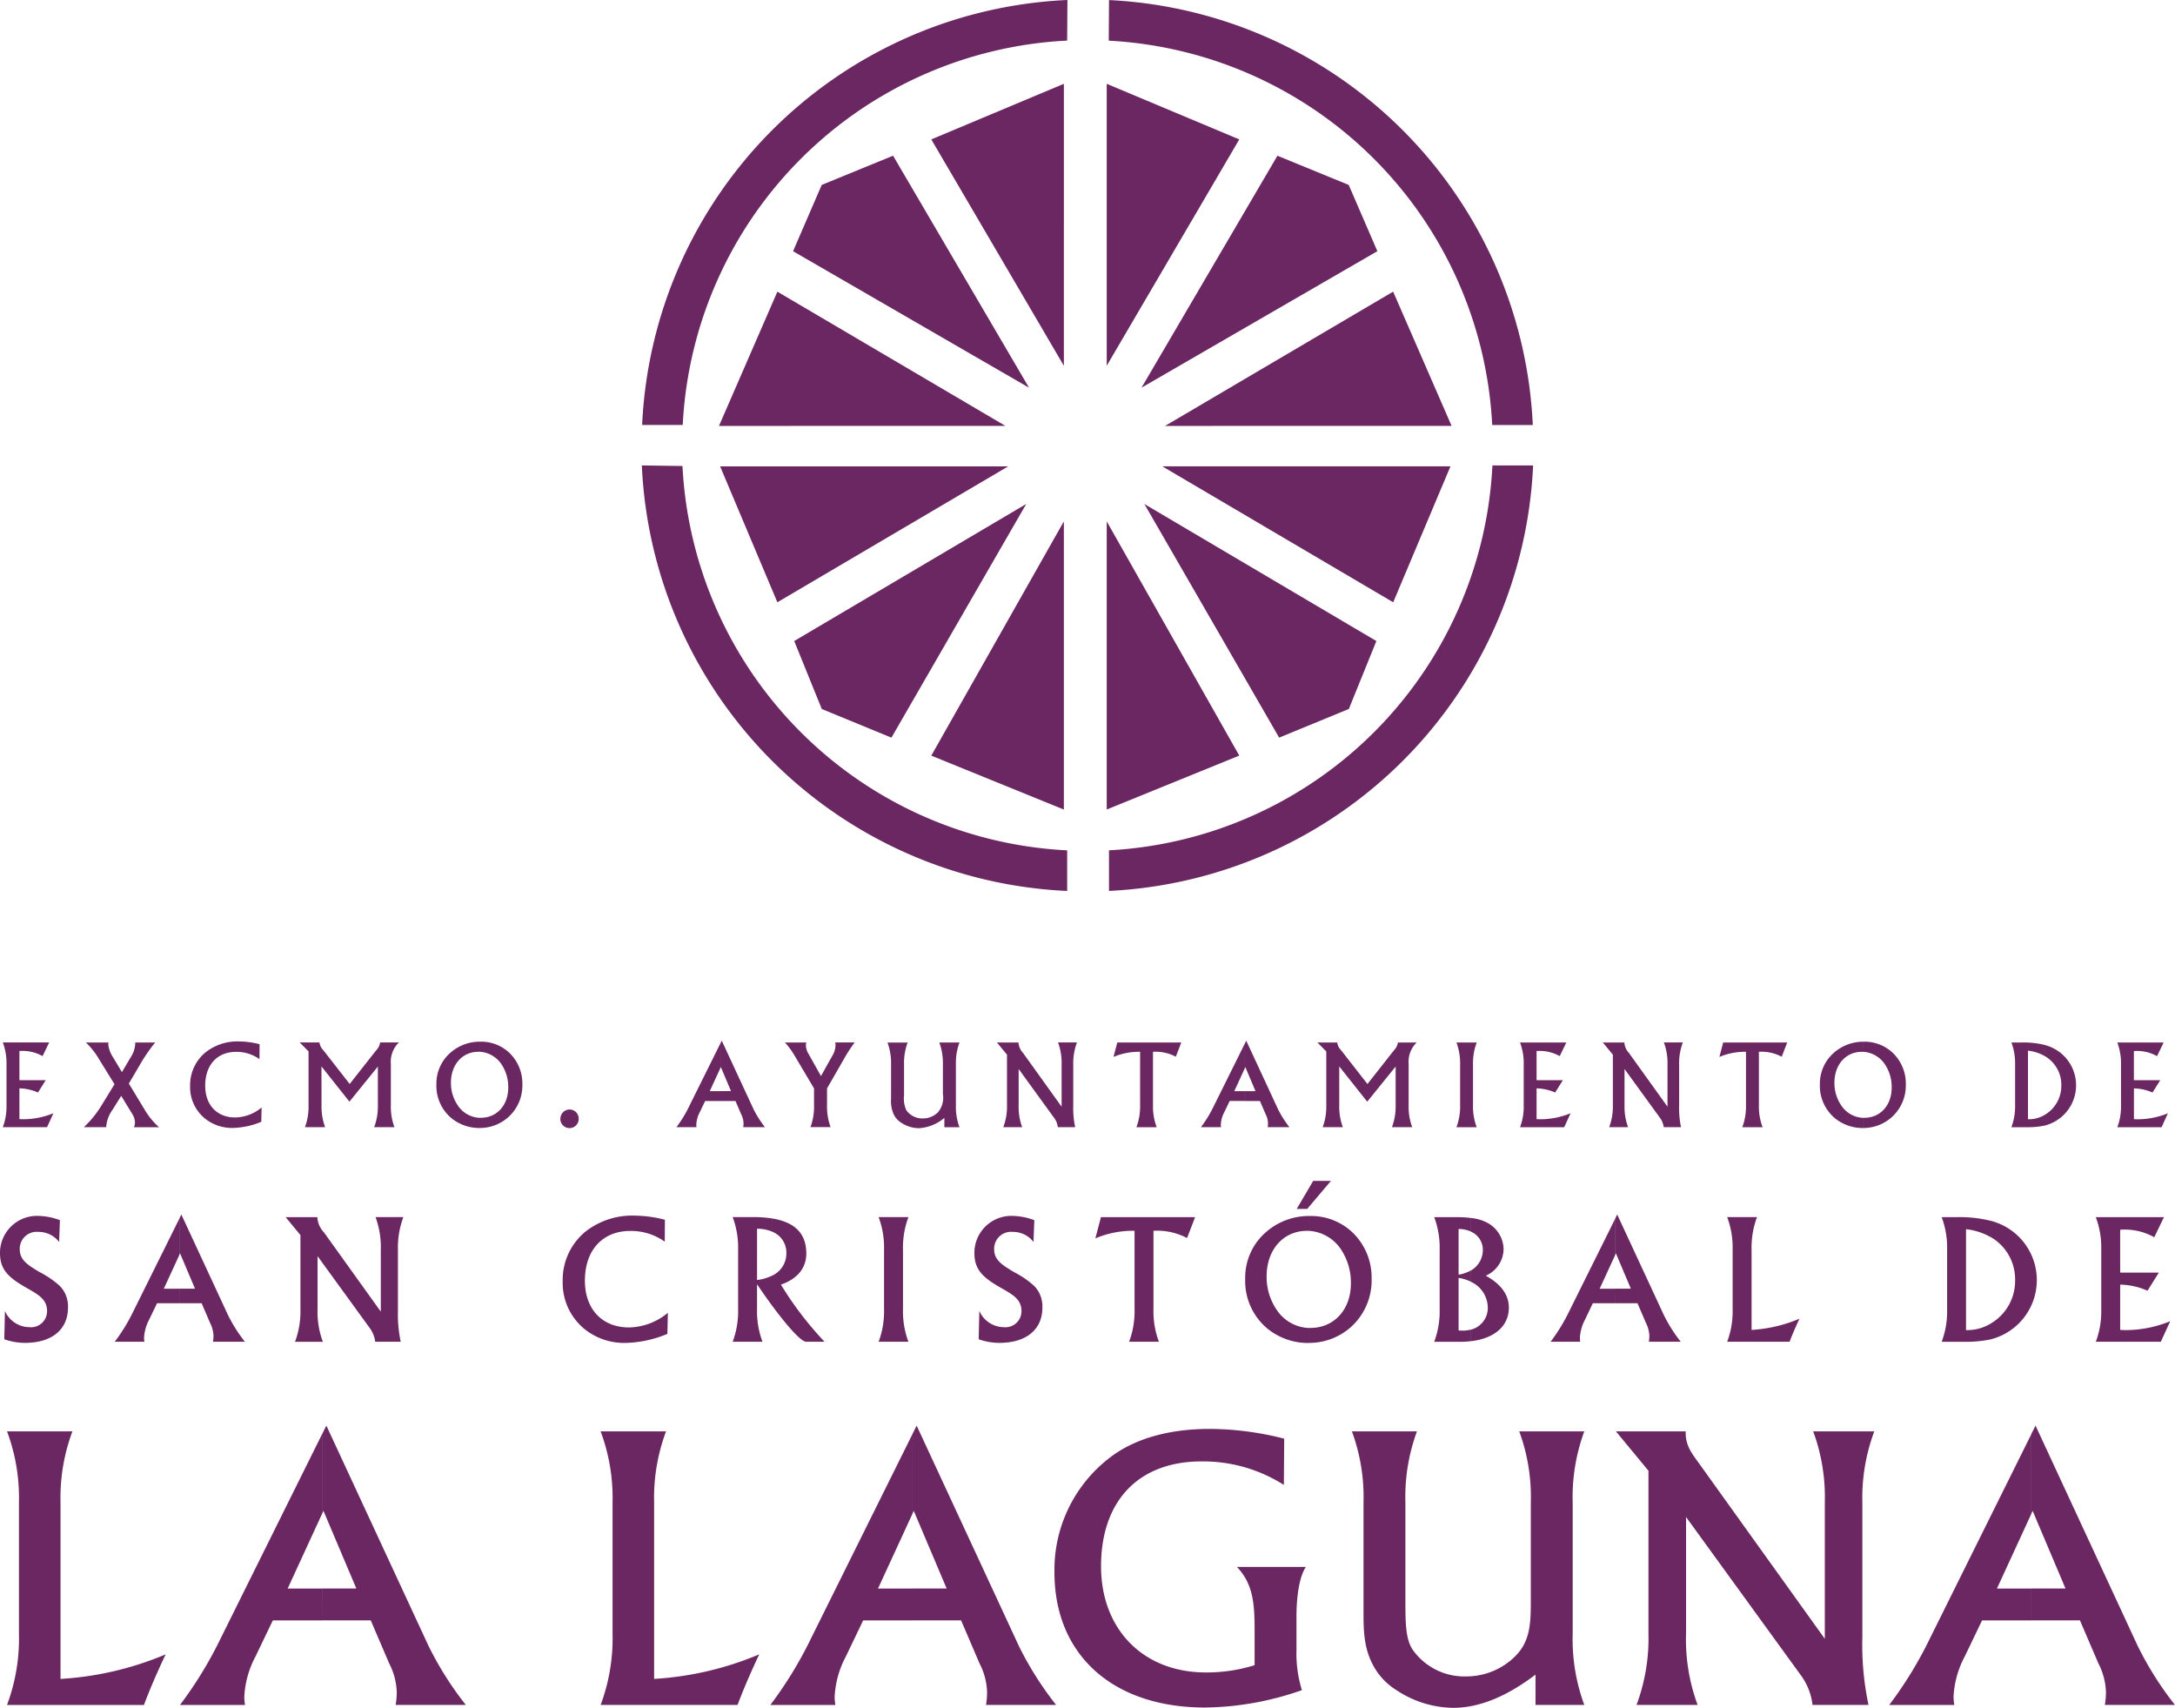 <svg xmlns="http://www.w3.org/2000/svg" xmlns:xlink="http://www.w3.org/1999/xlink" width="300" height="235.54" viewBox="0 0 300 235.54"><defs><clipPath id="b"><rect width="300" height="235.54"/></clipPath></defs><g id="a" clip-path="url(#b)"><path d="M657.094,287.986l18.753,31.995L643.3,301.155l3.952-9.141Zm15.5,37.263-31.457-18.515-8.056,18.517Zm-39.358,5.578,7.9,18.747,31.843-18.747Zm42.224,5.19-32,18.9,3.8,9.374,9.609,3.95Zm-13.093,34.705,18.283,7.437V338.419Zm0-84.984,18.286,31.222V278.07Zm47.743,2.247-18.75,31.995,32.532-18.825-3.952-9.141Zm24.022,37.263-8.063-18.514-31.457,18.517Zm-39.9,5.578,31.845,18.747,7.9-18.747Zm16.115,37.416,9.609-3.95,3.8-9.374-32-18.9Zm-23.786-29.827v39.742l18.285-7.437Zm0-60.348v38.889l18.285-31.221ZM622.44,330.7a61.512,61.512,0,0,0,58.667,58.687v-5.6a55.922,55.922,0,0,1-53.061-53.01Zm117.321,0a55.937,55.937,0,0,1-52.886,53.082v5.6a61.54,61.54,0,0,0,58.5-58.678Zm5.571-5.571a61.5,61.5,0,0,0-58.453-58.609l-.037,5.6a55.913,55.913,0,0,1,52.89,53.006Zm-64.187-58.62a61.474,61.474,0,0,0-58.663,58.609h5.6a55.884,55.884,0,0,1,53.022-53.01ZM542.258,473.739v24.322a43.912,43.912,0,0,0,14.5-3.388c-1.2,2.543-2.194,4.834-2.991,6.977H534.881a26.223,26.223,0,0,0,1.644-9.816v-18.1a26.257,26.257,0,0,0-1.644-9.818H543.9A26.218,26.218,0,0,0,542.258,473.739Zm36.062,16.246h6.73l2.54,5.931a9.269,9.269,0,0,1,1.046,3.987,11.552,11.552,0,0,1-.15,1.744h9.676a45.866,45.866,0,0,1-5.135-8.123l-14.1-30.4-.6,1.2v10.989l.2-.434,4.534,10.71h-4.734Zm-9.169,4.984a13.169,13.169,0,0,0-1.545,5.582,7.88,7.88,0,0,0,.1,1.1h-8.971a55.012,55.012,0,0,0,5.631-9.22l13.953-28.1v10.989l-4.732,10.28h4.732v4.386h-6.776Zm56.627-31.048h-9.021a26.259,26.259,0,0,1,1.644,9.818V491.83a26.224,26.224,0,0,1-1.644,9.816h18.888c.8-2.143,1.795-4.434,2.989-6.977a43.907,43.907,0,0,1-14.5,3.388V473.739a26.2,26.2,0,0,1,1.644-9.819Zm33.97,26.064h6.728l2.54,5.931a9.236,9.236,0,0,1,1.046,3.987,11.826,11.826,0,0,1-.148,1.744h9.668a45.862,45.862,0,0,1-5.135-8.123l-14.1-30.4-.6,1.2v10.989l.2-.434,4.536,10.71h-4.734Zm-9.169,4.984a13.122,13.122,0,0,0-1.545,5.582,7.861,7.861,0,0,0,.1,1.1h-8.97a54.8,54.8,0,0,0,5.631-9.22l13.955-28.1V475.32L655.013,485.6h4.735v4.386h-6.779Zm62.906,4.633a16.892,16.892,0,0,1-.749-5.532v-4.584c0-3.437.549-5.781,1.3-6.875h-9.518c2.143,2.243,2.441,4.834,2.441,8.52v5.035a22.222,22.222,0,0,1-6.728,1c-8.622,0-14.451-5.928-14.451-14.652,0-8.968,5.132-14.451,13.853-14.451a20.728,20.728,0,0,1,11.363,3.24l.048-6.379a42.135,42.135,0,0,0-10.215-1.346c-5.931,0-10.664,1.446-14,4.088a19.476,19.476,0,0,0-7.477,15.7c0,11.31,7.975,18.639,20.782,18.639a41.58,41.58,0,0,0,13.359-2.4Zm32.221-2.141v4.185h6.728a26.182,26.182,0,0,1-1.6-9.816V473.739a26.2,26.2,0,0,1,1.6-9.818h-8.97a26.238,26.238,0,0,1,1.593,9.818v13.112c0,3.487,0,6.03-2.294,8.222a9.559,9.559,0,0,1-6.578,2.642,8.74,8.74,0,0,1-7.426-3.688c-.947-1.4-1-3.589-1-6.629V473.739a26.237,26.237,0,0,1,1.592-9.818h-8.969a26.216,26.216,0,0,1,1.6,9.818v15.3c0,2.591.1,4.884,1.345,7.176a9.04,9.04,0,0,0,3.19,3.388,14.432,14.432,0,0,0,7.825,2.443c3.59,0,7.376-1.545,11.365-4.585Zm20.766-5.631v-16.1l15.947,21.979a8.569,8.569,0,0,1,1.494,3.936h7.723a39.949,39.949,0,0,1-.848-9.367v-18.54a26.218,26.218,0,0,1,1.644-9.818h-8.424a26.216,26.216,0,0,1,1.6,9.818v18.789l-17.189-23.973c-1-1.4-2-2.54-2-4.386v-.249H756.8l4.485,5.432v22.477a26.244,26.244,0,0,1-1.645,9.816h8.424a26.183,26.183,0,0,1-1.6-9.816Zm47.606-1.846H820.8l2.543,5.931a9.269,9.269,0,0,1,1.046,3.987,11.821,11.821,0,0,1-.151,1.744h9.668a45.91,45.91,0,0,1-5.132-8.123l-14.1-30.4-.6,1.2v10.989l.2-.434,4.534,10.71h-4.734Zm-9.169,4.984a13.122,13.122,0,0,0-1.545,5.582,8.364,8.364,0,0,0,.1,1.1h-8.969a54.875,54.875,0,0,0,5.633-9.22l13.953-28.1V475.32l-4.734,10.28h4.734v4.386H807.3Zm-270.608-73h6.1l.88-1.929a11.016,11.016,0,0,1-4.231.832c-.155,0-.307-.014-.461-.014v-4.245a6.651,6.651,0,0,1,2.561.571l1.065-1.7h-3.626v-4.028h.138a5.608,5.608,0,0,1,3.056.709l.912-1.883H534.3a8.161,8.161,0,0,1,.508,3.04v5.605A8.157,8.157,0,0,1,534.3,421.969Zm19.7-2.192-2.316-3.827,1.853-3.151a24.041,24.041,0,0,1,1.777-2.515h-2.75v.125a3.567,3.567,0,0,1-.524,1.744l-1.312,2.222-1.219-2.037a4.084,4.084,0,0,1-.663-1.746,1.224,1.224,0,0,1,.03-.307h-3.118a10.546,10.546,0,0,1,1.8,2.284l2.146,3.474-1.76,2.871a14.557,14.557,0,0,1-2.469,3.056h3.086v-.122a4.627,4.627,0,0,1,.85-2.254l1.219-1.945,1.526,2.5a2.276,2.276,0,0,1,.372,1.189,1.761,1.761,0,0,1-.138.633h3.457A9.906,9.906,0,0,1,554,419.777Zm15.95,1.45.044-1.975a5.833,5.833,0,0,1-3.642,1.374c-2.5,0-4.137-1.7-4.137-4.386,0-2.885,1.683-4.661,4.245-4.661a5.457,5.457,0,0,1,3.24,1l.016-2.053a11.711,11.711,0,0,0-2.825-.385,7.106,7.106,0,0,0-4.584,1.466,5.852,5.852,0,0,0-2.176,4.691,5.576,5.576,0,0,0,2.13,4.538,5.957,5.957,0,0,0,3.75,1.236,10.771,10.771,0,0,0,3.938-.847Zm8.3-7.642,3.859,4.861,3.922-4.845v5.326a8.093,8.093,0,0,1-.51,3.04h2.794a8.066,8.066,0,0,1-.494-3.04v-5.681a3.7,3.7,0,0,1,1.111-2.964h-2.594a1.927,1.927,0,0,1-.537,1.081l-3.658,4.644-3.628-4.644a1.87,1.87,0,0,1-.541-1.081h-2.725l1.219,1.235v7.407a8.106,8.106,0,0,1-.494,3.04h2.779a8.106,8.106,0,0,1-.494-3.04Zm27.711,2.469a5.868,5.868,0,0,0-1.79-4.335,5.639,5.639,0,0,0-3.982-1.545h-.125v1.392a3.887,3.887,0,0,1,3.148,1.94,5.58,5.58,0,0,1,.8,2.994c0,2.485-1.6,4.169-3.78,4.169h-.171v1.406a5.842,5.842,0,0,0,5.9-5.783c0-.079,0-.158,0-.238Zm-5.9-4.485h-.185c-2.176,0-3.767,1.744-3.767,4.275a5.457,5.457,0,0,0,.942,3.118,3.793,3.793,0,0,0,3.01,1.712v1.406h-.03a6.071,6.071,0,0,1-3.859-1.358,5.817,5.817,0,0,1-2.069-4.647,5.661,5.661,0,0,1,1.36-3.8,6.114,6.114,0,0,1,4.6-2.1Zm11.139,9.224a1.266,1.266,0,1,0,2.531.072v-.072a1.263,1.263,0,0,0-1.256-1.266h-.009a1.282,1.282,0,0,0-1.261,1.264Zm22.071-2.439h2.086l.788,1.836a2.913,2.913,0,0,1,.323,1.236,3.489,3.489,0,0,1-.048.54h3a14.325,14.325,0,0,1-1.589-2.515l-4.368-9.416-.187.374v3.4l.062-.136,1.4,3.319h-1.466ZM630.43,419.9a4.062,4.062,0,0,0-.478,1.73,2.267,2.267,0,0,0,.03.339h-2.773a16.915,16.915,0,0,0,1.744-2.855l4.321-8.7v3.4l-1.464,3.183h1.464v1.358h-2.1Zm18.34-7.885-1.619,2.9-1.684-3a2.519,2.519,0,0,1-.4-1.2,1.757,1.757,0,0,1,.06-.432H642.18a10.782,10.782,0,0,1,1.342,1.836l2.67,4.5v2.3a8.107,8.107,0,0,1-.494,3.04h2.779a8.124,8.124,0,0,1-.492-3.04v-2.3l2.607-4.538q.414-.718,1.2-1.8h-2.683a1.534,1.534,0,0,1,.044.369,2.771,2.771,0,0,1-.378,1.359Zm15.4,8.659v1.3h2.083a8.107,8.107,0,0,1-.494-3.04v-5.605a8.113,8.113,0,0,1,.494-3.04H663.47a8.153,8.153,0,0,1,.495,3.04v4.067a3.091,3.091,0,0,1-.709,2.547,2.97,2.97,0,0,1-2.039.818,2.7,2.7,0,0,1-2.3-1.141,3.9,3.9,0,0,1-.309-2.053v-4.231a8.072,8.072,0,0,1,.494-3.04h-2.779a8.149,8.149,0,0,1,.491,3.04v4.739a4.372,4.372,0,0,0,.418,2.224,2.788,2.788,0,0,0,.989,1.049,4.466,4.466,0,0,0,2.423.758,5.921,5.921,0,0,0,3.527-1.426Zm10.245-1.744V413.94l4.938,6.806a2.678,2.678,0,0,1,.464,1.219h2.393a12.4,12.4,0,0,1-.264-2.9v-5.744a8.1,8.1,0,0,1,.511-3.04h-2.61a8.092,8.092,0,0,1,.493,3.04v5.82l-5.326-7.423a2.265,2.265,0,0,1-.617-1.36v-.074h-2.98l1.391,1.682v6.963a8.075,8.075,0,0,1-.511,3.04H674.9a8.114,8.114,0,0,1-.487-3.038Zm16.752-7.363v7.363a8.151,8.151,0,0,1-.508,3.04h2.793a8.111,8.111,0,0,1-.508-3.04v-7.363a5.993,5.993,0,0,1,3.148.679l.756-1.961h-8.827l-.526,1.991a9.074,9.074,0,0,1,3.678-.707Zm14.449,6.79H707.7l.788,1.836a2.912,2.912,0,0,1,.323,1.236,3.746,3.746,0,0,1-.047.54h3a14.325,14.325,0,0,1-1.589-2.515l-4.368-9.416-.188.374v3.4l.063-.136,1.4,3.319h-1.466Zm-2.839,1.542a4.062,4.062,0,0,0-.478,1.73,2.145,2.145,0,0,0,.03.339h-2.772a16.9,16.9,0,0,0,1.744-2.855l4.321-8.7v3.4l-1.466,3.183h1.466v1.358h-2.1Zm15.858-6.312,3.859,4.861,3.919-4.845v5.326a8.094,8.094,0,0,1-.51,3.04H728.7a8.106,8.106,0,0,1-.495-3.04v-5.681a3.7,3.7,0,0,1,1.113-2.964h-2.594a1.96,1.96,0,0,1-.541,1.081l-3.658,4.644-3.628-4.644a1.864,1.864,0,0,1-.541-1.081h-2.732l1.222,1.235v7.407a8.146,8.146,0,0,1-.494,3.04h2.779a8.066,8.066,0,0,1-.494-3.04Zm18.957-3.3H734.8a8.16,8.16,0,0,1,.508,3.04v5.605a8.154,8.154,0,0,1-.508,3.04h2.792a8.111,8.111,0,0,1-.508-3.04v-5.605a8.121,8.121,0,0,1,.512-3.04Zm5.972,11.684h6.1l.881-1.929a11.005,11.005,0,0,1-4.229.832c-.155,0-.309-.014-.464-.014v-4.245a6.661,6.661,0,0,1,2.563.57l1.065-1.7h-3.628v-4.028h.138a5.6,5.6,0,0,1,3.056.709l.913-1.883h-6.391a8.1,8.1,0,0,1,.51,3.04v5.605a8.1,8.1,0,0,1-.506,3.046Zm14.419-3.04V413.94l4.939,6.806a2.655,2.655,0,0,1,.464,1.219h2.39a12.558,12.558,0,0,1-.261-2.9v-5.744a8.1,8.1,0,0,1,.511-3.04h-2.609a8.153,8.153,0,0,1,.494,3.04v5.82l-5.326-7.423a2.245,2.245,0,0,1-.617-1.36v-.074h-2.98l1.388,1.682v6.963a8.152,8.152,0,0,1-.508,3.04h2.607a8.115,8.115,0,0,1-.49-3.038Zm16.754-7.363v7.363a8.094,8.094,0,0,1-.51,3.04h2.8a8.132,8.132,0,0,1-.51-3.04v-7.363a6.009,6.009,0,0,1,3.15.679l.756-1.961h-8.831l-.523,1.991a9.06,9.06,0,0,1,3.675-.707Zm22.046,4.49a5.869,5.869,0,0,0-1.793-4.335,5.636,5.636,0,0,0-3.983-1.545h-.125v1.392a3.892,3.892,0,0,1,3.151,1.94,5.58,5.58,0,0,1,.8,2.994c0,2.485-1.6,4.169-3.779,4.169h-.172v1.406a5.845,5.845,0,0,0,5.9-5.789c0-.077,0-.154,0-.232Zm-5.9-4.485H790.7c-2.176,0-3.764,1.744-3.764,4.275a5.455,5.455,0,0,0,.94,3.118,3.8,3.8,0,0,0,3.01,1.712v1.406h-.03a6.073,6.073,0,0,1-3.859-1.358,5.816,5.816,0,0,1-2.067-4.647,5.66,5.66,0,0,1,1.358-3.8,6.114,6.114,0,0,1,4.6-2.1Zm25.048.58a4.553,4.553,0,0,1,2.3,4.061,4.628,4.628,0,0,1-2.3,4.058v1.475a5.731,5.731,0,0,0,.709-10.89,7.067,7.067,0,0,0-.709-.233Zm-2.208,8.721a4.2,4.2,0,0,0,1.977-.475c.079-.042.155-.083.231-.127v1.475a11.792,11.792,0,0,1-2.577.224h-2.007a8.152,8.152,0,0,0,.508-3.04v-5.605a8.159,8.159,0,0,0-.508-3.04h1.374a12.213,12.213,0,0,1,3.211.337v1.529a5.946,5.946,0,0,0-2.3-.739v9.46Zm12.234,1.1h6.1l.88-1.929a11,11,0,0,1-4.229.832c-.155,0-.309-.014-.461-.014v-4.245a6.65,6.65,0,0,1,2.561.57l1.065-1.7H828.24v-4.028h.138a5.608,5.608,0,0,1,3.056.709l.91-1.883h-6.389a8.157,8.157,0,0,1,.508,3.04v5.605a8.14,8.14,0,0,1-.505,3.042ZM534.593,447.315l-.09,3.9a8.625,8.625,0,0,0,2.815.5c3.815,0,5.972-1.885,5.972-4.882a4.041,4.041,0,0,0-1.157-3,13.193,13.193,0,0,0-2.725-1.864c-1.774-1.044-2.772-1.726-2.772-3.178a2.331,2.331,0,0,1,2.269-2.394,2.28,2.28,0,0,1,.274.008,3.59,3.59,0,0,1,2.885,1.386l.113-3a9.065,9.065,0,0,0-3.042-.592,5.105,5.105,0,0,0-5.224,4.983c0,.049,0,.1,0,.148,0,2.16,1.044,3.25,3.224,4.543,1.908,1.113,3.27,1.7,3.27,3.474a2.214,2.214,0,0,1-2.214,2.213,1.958,1.958,0,0,1-.216-.011A3.718,3.718,0,0,1,534.593,447.315Zm24.064-1.067h3.067l1.157,2.7a4.247,4.247,0,0,1,.478,1.816,5.271,5.271,0,0,1-.069.795h4.4a20.845,20.845,0,0,1-2.34-3.7l-6.427-13.849-.272.549v5l.092-.2,2.067,4.882h-2.157Zm-4.178,2.27a5.967,5.967,0,0,0-.7,2.542,3.634,3.634,0,0,0,.045.5h-4.088a24.749,24.749,0,0,0,2.566-4.2l6.359-12.8v5l-2.157,4.684h2.157v2h-3.088Zm23.233-1.432v-7.333l7.269,10.014a3.942,3.942,0,0,1,.682,1.793h3.52a18.181,18.181,0,0,1-.385-4.268v-8.449a11.945,11.945,0,0,1,.748-4.474h-3.836a11.98,11.98,0,0,1,.726,4.474v8.562L578.6,436.484a3.326,3.326,0,0,1-.91-2v-.113h-4.381l2.042,2.476v10.241a11.942,11.942,0,0,1-.748,4.474h3.837a11.924,11.924,0,0,1-.73-4.472Zm48.252,3.386.069-2.908a8.591,8.591,0,0,1-5.361,2.021c-3.679,0-6.085-2.5-6.085-6.449,0-4.248,2.476-6.859,6.246-6.859a8.037,8.037,0,0,1,4.769,1.476l.021-3.019a17.19,17.19,0,0,0-4.155-.569,10.437,10.437,0,0,0-6.744,2.157,8.612,8.612,0,0,0-3.2,6.906,8.21,8.21,0,0,0,3.134,6.677,8.763,8.763,0,0,0,5.52,1.816,15.89,15.89,0,0,0,5.788-1.249Zm14.389-14.119a3.1,3.1,0,0,1,2.021,3.012,3.348,3.348,0,0,1-2.021,3.1V446.5c2.5,3.4,4.164,5.058,4.746,5.058h2.543a47.284,47.284,0,0,1-6.018-7.878c2.292-.795,3.5-2.3,3.5-4.294,0-2.755-1.576-4.338-4.767-4.841Zm-2.023,6.691a6.436,6.436,0,0,0,2.023-.578V446.5q-.937-1.27-2.023-2.867v3.45h0a11.923,11.923,0,0,0,.751,4.474h-4.112a11.963,11.963,0,0,0,.751-4.474v-8.243a11.969,11.969,0,0,0-.751-4.474h2.862a16.5,16.5,0,0,1,2.522.178v1.8a5.461,5.461,0,0,0-2.023-.372Zm20.881-8.675H655.1a11.968,11.968,0,0,1,.749,4.474v8.243a11.961,11.961,0,0,1-.749,4.474h4.111a11.921,11.921,0,0,1-.751-4.474v-8.243a11.946,11.946,0,0,1,.75-4.473Zm9.781,12.946-.09,3.9a8.625,8.625,0,0,0,2.816.5c3.815,0,5.972-1.885,5.972-4.882a4.042,4.042,0,0,0-1.157-3,13.193,13.193,0,0,0-2.725-1.864c-1.772-1.044-2.772-1.726-2.772-3.178a2.333,2.333,0,0,1,2.273-2.394,2.412,2.412,0,0,1,.269.008,3.587,3.587,0,0,1,2.885,1.386l.113-3a9.055,9.055,0,0,0-3.042-.592,5.1,5.1,0,0,0-5.223,4.983c0,.049,0,.1,0,.148,0,2.16,1.044,3.25,3.224,4.543,1.909,1.113,3.27,1.7,3.27,3.474a2.212,2.212,0,0,1-2.213,2.213c-.072,0-.144,0-.216-.011a3.717,3.717,0,0,1-3.383-2.241ZM690.4,436.255v10.832a11.963,11.963,0,0,1-.751,4.474h4.111a11.921,11.921,0,0,1-.749-4.474V436.256a8.829,8.829,0,0,1,4.633,1l1.111-2.885H685.766l-.772,2.931a13.318,13.318,0,0,1,5.4-1.047Zm24.637-6.88-.613,1.044v2.575l3.065-3.619Zm5.271,20.1a8.672,8.672,0,0,0,2.792-6.606h0a8.628,8.628,0,0,0-2.632-6.382,8.3,8.3,0,0,0-5.859-2.273h-.182v2.049a5.724,5.724,0,0,1,4.633,2.855,8.231,8.231,0,0,1,1.181,4.4c0,3.656-2.364,6.132-5.565,6.132h-.249v2.069a8.678,8.678,0,0,0,5.881-2.246Zm-5.883-19.054v2.575l-.205.24h-1.453l1.659-2.816Zm-6.763,6.888a8.322,8.322,0,0,0-2,5.587,8.554,8.554,0,0,0,3.044,6.834,8.927,8.927,0,0,0,5.677,2h.046v-2.07a5.578,5.578,0,0,1-4.43-2.517,8.035,8.035,0,0,1-1.383-4.587c0-3.725,2.337-6.292,5.541-6.292.09,0,.18,0,.272.007v-2.057A9.011,9.011,0,0,0,707.66,437.306Zm29.108,14.179c3.411-.4,5.259-2.185,5.259-4.642,0-1.749-1.067-3.224-3.18-4.4a4.055,4.055,0,0,0,2.453-3.7,4.207,4.207,0,0,0-2.316-3.633,5.87,5.87,0,0,0-2.215-.619v1.867a2.714,2.714,0,0,1,1.669,2.5,3.255,3.255,0,0,1-1.669,2.887v1.533a3.954,3.954,0,0,1,2.35,3.483,3.086,3.086,0,0,1-2.35,3.132Zm-4.286-4.4v-8.243a11.969,11.969,0,0,0-.751-4.474h2.885a18.741,18.741,0,0,1,2.146.109v1.867a4.049,4.049,0,0,0-1.667-.339h0V442.3a4.659,4.659,0,0,0,1.667-.566v1.533a5.578,5.578,0,0,0-1.667-.512h0V450a4.626,4.626,0,0,0,.565.023,4.129,4.129,0,0,0,1.1-.138v1.6a12.758,12.758,0,0,1-1.488.081h-3.542A11.976,11.976,0,0,0,732.482,447.088Zm24.222-.839h3.067l1.157,2.7a4.247,4.247,0,0,1,.478,1.816,5.279,5.279,0,0,1-.069.795h4.4a20.664,20.664,0,0,1-2.34-3.7l-6.428-13.853-.272.549v5l.092-.2,2.065,4.882H756.7Zm-4.178,2.27a5.97,5.97,0,0,0-.7,2.542,3.481,3.481,0,0,0,.046.5h-4.088a25.1,25.1,0,0,0,2.566-4.2l6.359-12.8v5l-2.157,4.684H756.7v2h-3.088Zm23.726-14.149h-4.111a11.967,11.967,0,0,1,.751,4.474v8.243a11.961,11.961,0,0,1-.751,4.474h8.608c.365-.975.818-2.021,1.363-3.178a20.055,20.055,0,0,1-6.606,1.545V438.845a11.945,11.945,0,0,1,.747-4.474Zm32.219,2.741a6.7,6.7,0,0,1,3.383,5.979,6.794,6.794,0,0,1-3.383,5.968v2.173a8.432,8.432,0,0,0,1.044-16.021,9.365,9.365,0,0,0-1.044-.344Zm-3.247,12.84a6.177,6.177,0,0,0,2.908-.7c.115-.06.228-.122.339-.187v2.173a17.351,17.351,0,0,1-3.792.328h-2.952a11.963,11.963,0,0,0,.749-4.474v-8.243a11.967,11.967,0,0,0-.749-4.474h2.019a17.869,17.869,0,0,1,4.723.5v2.245a8.835,8.835,0,0,0-3.384-1.083v13.923Zm17.759,1.609h8.969l1.3-2.839a16.173,16.173,0,0,1-6.225,1.229c-.226,0-.452-.023-.68-.023v-6.246a9.788,9.788,0,0,1,3.769.839l1.566-2.5h-5.335V436.1h.2a8.251,8.251,0,0,1,4.5,1.046l1.339-2.771h-9.4a11.968,11.968,0,0,1,.751,4.474v8.243a11.951,11.951,0,0,1-.751,4.472Z" transform="translate(-533.911 -266.51)" fill="#6a2761" fill-rule="evenodd"/></g></svg>